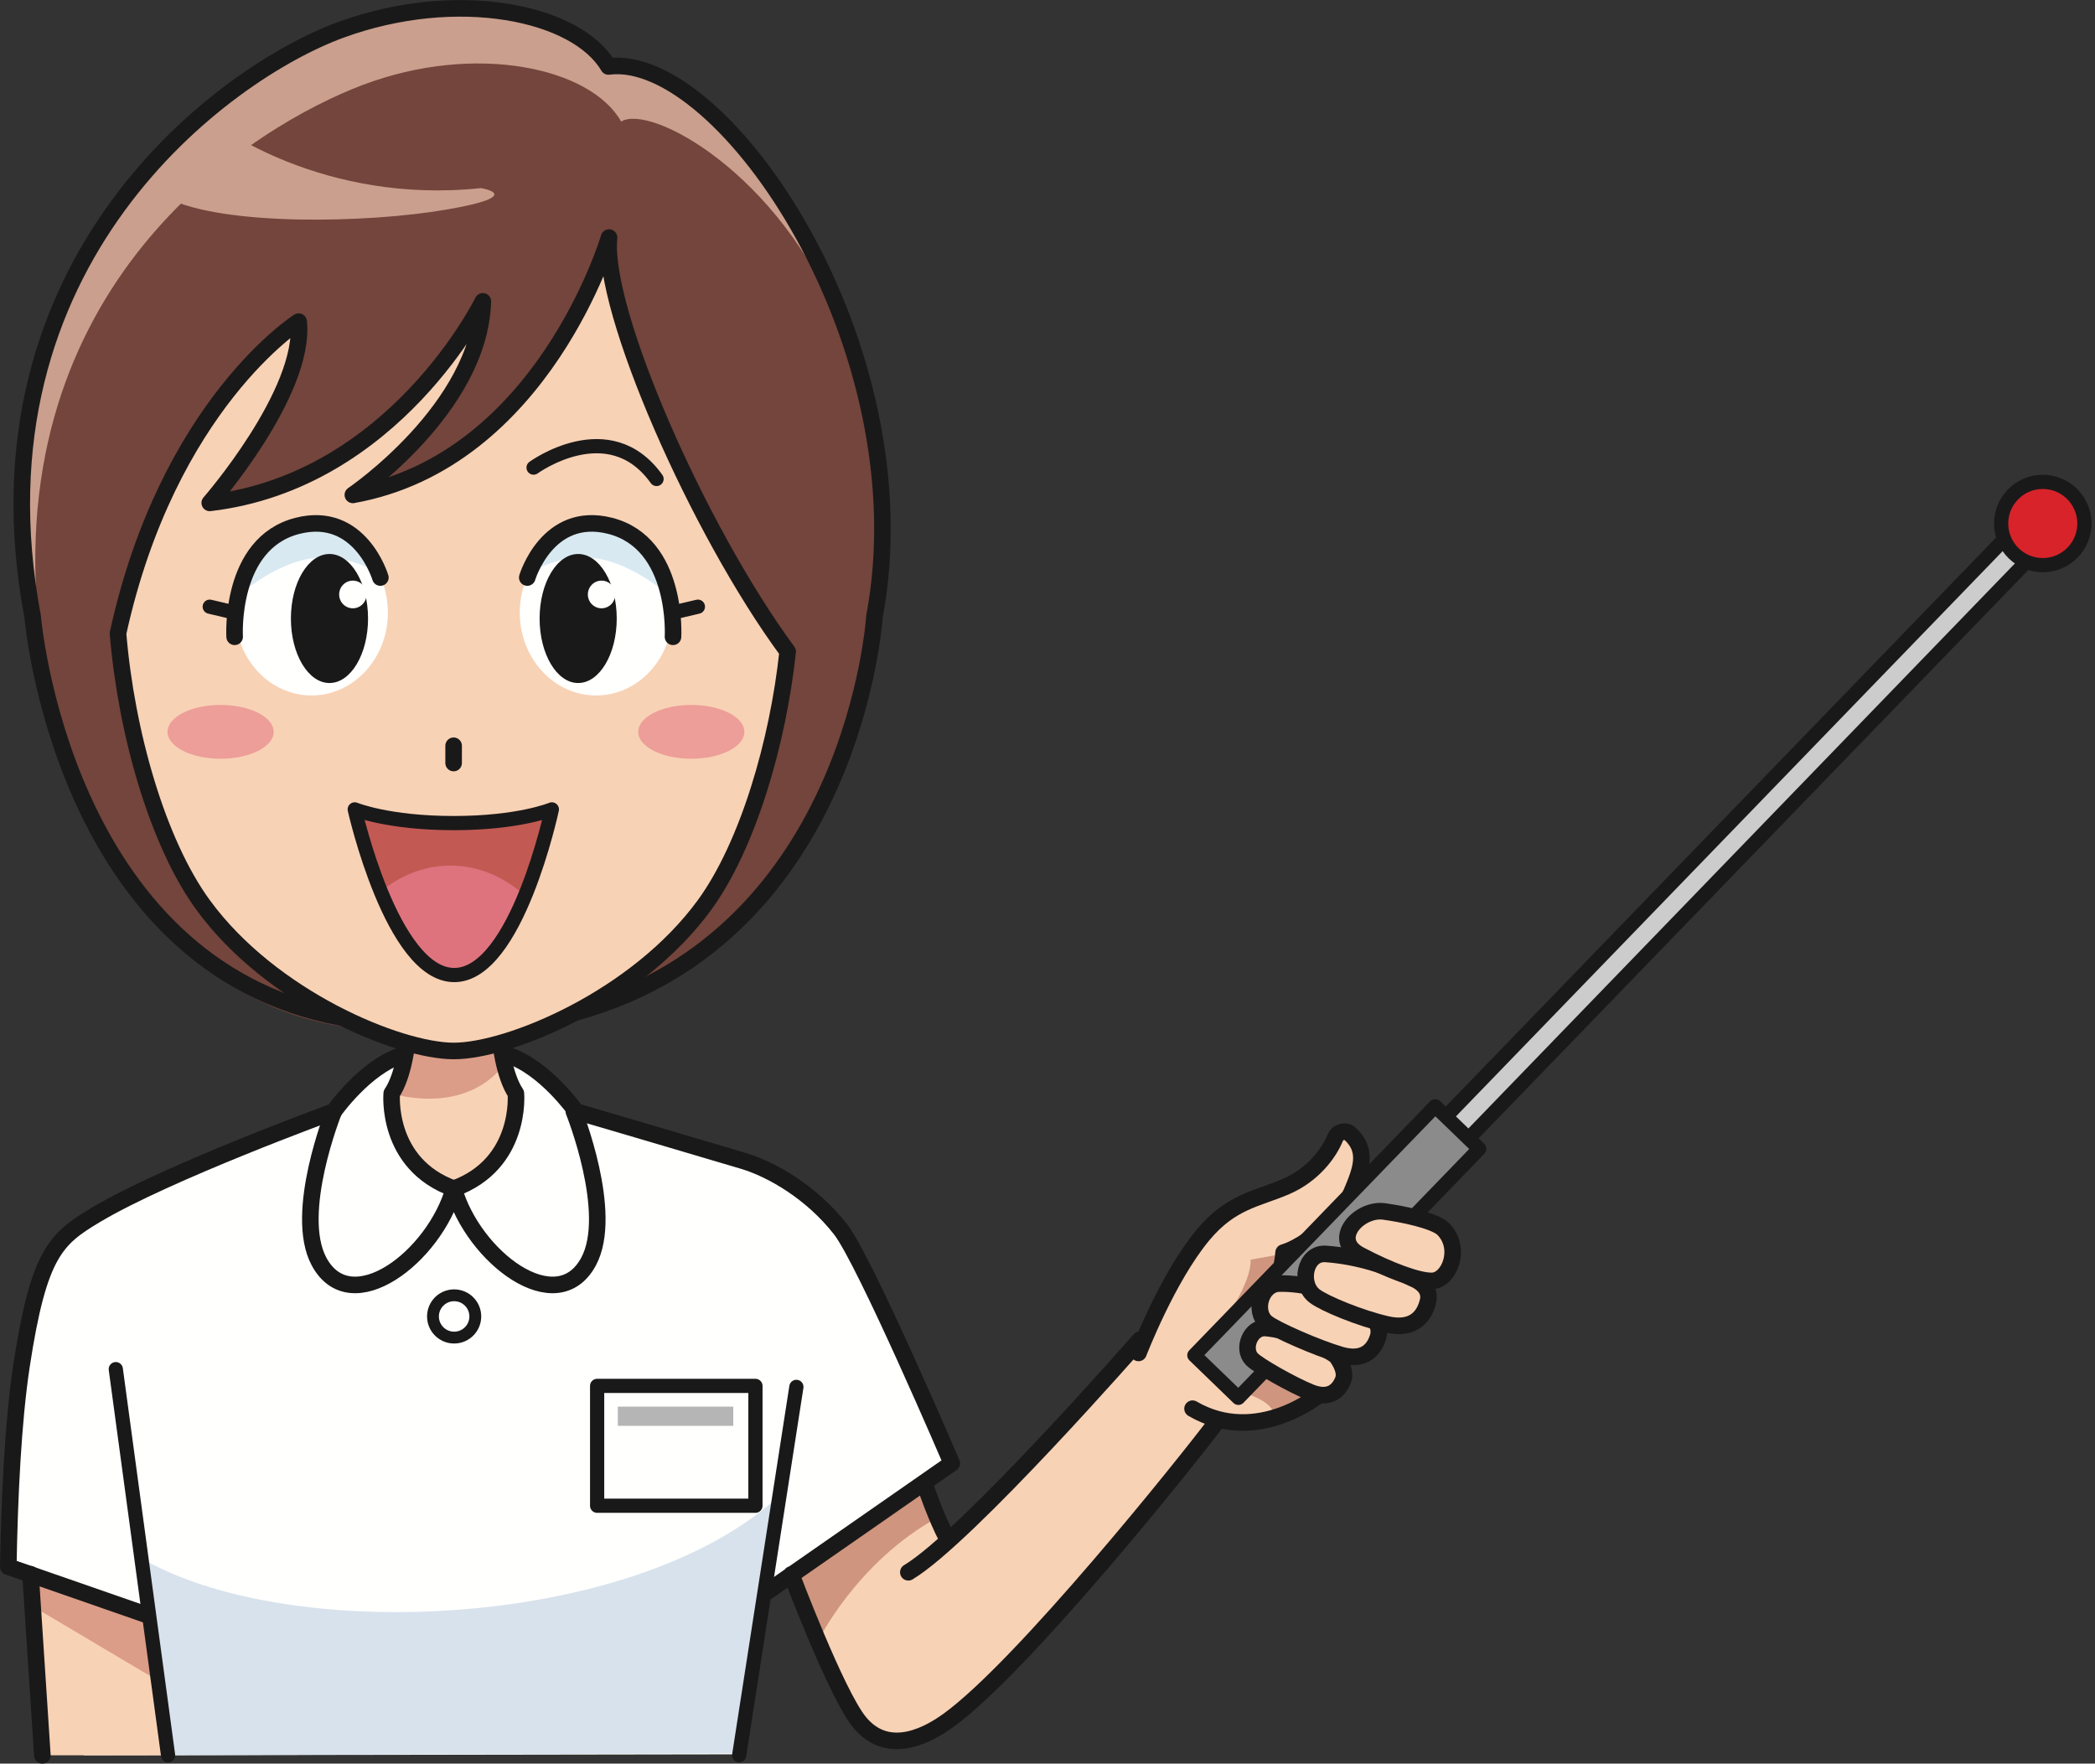 <?xml version="1.0" encoding="UTF-8"?>
<!DOCTYPE svg PUBLIC "-//W3C//DTD SVG 1.1//EN" "http://www.w3.org/Graphics/SVG/1.1/DTD/svg11.dtd">
<svg version="1.1" xmlns="http://www.w3.org/2000/svg" xmlns:xlink="http://www.w3.org/1999/xlink" x="0" y="0" width="885" height="745" viewBox="0, 0, 885, 745">
  <rect x="0" y="0" width="885" height="745" fill="#333333" stroke="none"/>
  <g id="Layer_1">
    <path d="M13.315,665.41 C13.315,665.41 3.315,662.91 3.49,662.49 C3.985,633.12 5.47,600.605 9.125,576.7 C16.355,529.41 23.6,523.3 40.37,513.265 C70.565,495.205 141,469.515 141,469.515 C141,469.515 154.125,450.765 169.75,445.765 L213.5,443.89 C231,448.89 241.935,468.58 241.935,468.58 C241.935,468.58 302.895,486.5 336.645,502.12 C336.645,502.12 356.785,518.325 368.085,540.035 C372.125,547.8 401.645,617.12 401.645,617.12 L323.06,672.84 L312.48,741.08 L35.395,741.495 L13.315,665.41" fill="#FFFFFE"/>
    <path d="M163.655,464.36 L167.395,461.89 C172.07,454.39 173.635,440.515 174.15,433.345 L209.255,433.01 C209.74,440.08 211.285,454.27 216.03,461.89 L220.375,464.83 C220.375,464.83 206.415,502.12 189.96,502.12 C173.5,502.12 160.27,468.68 163.655,464.36" fill="#F8D2B5"/>
    <path d="M172.325,441.42 L211.885,441.42 L211.885,450.8 C211.885,450.8 199.81,469.075 168.925,462.825 L172.325,441.42" fill="#DB9D88"/>
    <path d="M61.23,659.155 C63.73,659.49 72.895,741.495 72.895,741.495 L312.065,740.66 L329.98,631.08 C271.23,686.91 126.645,695.405 61.23,659.155" fill="#D7E2EC"/>
    <path d="M12.895,665.405 L64.145,682.28 L69.77,741.495 L17.27,741.495 L12.895,665.405" fill="#F8D2B5"/>
    <path d="M12.895,665.405 L14.145,678.74 L67.48,710.405 L60.815,681.24 L12.895,665.405" fill="#DB9D88"/>
    <path d="M557.795,588.82 C557.795,588.82 536.275,603.4 515.005,600.395 C515.005,600.395 428.25,706.745 397,729.245 C390.1,734.215 375.46,743.94 361.735,725.505 C352.38,712.95 334.55,665.095 334.55,665.095 L391.195,626.08 C391.195,626.08 395.74,641.94 399.905,649.44 L404.565,647.025 C428.535,624.495 461.11,588.175 476.185,571.1 L480.95,565.12 C480.95,565.12 496.51,535.87 508.195,521.68 C520.035,507.3 531.06,506.5 543.27,501.22 C554.575,496.335 561.36,487.24 564.03,480.67 C565.24,477.7 568.82,477.625 569.99,478.66 C578.19,485.85 574.985,494.06 570.975,503.605 C568.905,508.54 564.67,513.685 559.82,518.085 C553.93,523.43 557.795,588.82 557.795,588.82" fill="#F8D2B5"/>
    <path d="M527.405,589.015 C527.405,589.015 537.825,592.345 538.24,597.765 L557.795,588.82 L534.49,580.265 L527.405,589.015" fill="#CF957E"/>
    <path d="M335.62,665.895 L345.4,693.5 C345.4,693.5 361.72,659.885 396.065,641.06 L390.66,626.35 C390.66,626.35 343.955,660.89 335.62,665.895" fill="#CF957E"/>
    <path d="M516.875,558.19 C516.875,558.19 528.655,542.12 528.305,532.12 L542.23,529.62 L543.305,534.26 L516.875,558.19" fill="#CF957E"/>
    <g>
      <path d="M169.75,445.765 C154.125,450.765 141,469.515 141,469.515 C141,469.515 70.565,495.205 40.37,513.265 C23.6,523.3 16.355,529.41 9.125,576.7 C5.495,600.43 4.01,632.64 3.5,661.84 L62.27,682.28" fill-opacity="0" stroke="#1A1919" stroke-width="7" stroke-linecap="round" stroke-linejoin="round"/>
      <path d="M48.915,578.37 L71,741.495 M336.42,585.87 L312.25,741.495" fill-opacity="0" stroke="#1A1919" stroke-width="6" stroke-linecap="round" stroke-linejoin="round"/>
    </g>
    <path d="M252.25,585.45 L319.125,585.45 L319.125,636.075 L252.25,636.075 z" fill="#FFFFFE"/>
    <path d="M252.25,585.45 L319.125,585.45 L319.125,636.075 L252.25,636.075 z" fill-opacity="0" stroke="#1A1919" stroke-width="6" stroke-linecap="round" stroke-linejoin="round"/>
    <path d="M261,594.2 L309.75,594.2 L309.75,602.325 L261,602.325 z" fill="#B4B5B4"/>
    <g>
      <path d="M200.785,556.105 C200.785,561.045 196.78,565.045 191.845,565.045 C186.91,565.045 182.905,561.045 182.905,556.105 C182.905,551.175 186.91,547.17 191.845,547.17 C196.78,547.17 200.785,551.175 200.785,556.105 z" fill-opacity="0" stroke="#1A1919" stroke-width="5"/>
      <path d="M12.895,664.99 L17.895,741.495 M513.94,600.66 C501.115,617.76 431.81,704.3 400.56,726.8 C393.655,731.77 375.77,743.02 363.055,727.48 C353.26,715.5 334.285,665.095 334.285,665.095 M214.565,445.765 C230.19,450.765 243.315,469.515 243.315,469.515 C243.315,469.515 300.325,486.27 314.125,490.42 C326.02,494 342.895,503.685 355.085,519.31 C365.42,532.565 402.065,618.16 402.065,618.16 L323.865,672.575 M512.475,565.785 C512.475,565.785 540.31,555.975 542.24,529.105 C551.175,526.495 566.4,514.53 570.975,503.605 C574.985,494.06 578.19,485.85 569.99,478.66 C568.82,477.625 565.24,477.7 564.03,480.67 C561.36,487.24 554.575,496.335 543.27,501.22 C531.06,506.5 520.12,507.365 508.195,521.68 C493.15,539.725 480.95,571.52 480.95,571.52 M557.795,588.82 C557.795,588.82 531.355,611.19 503.77,595.075" fill-opacity="0" stroke="#1A1919" stroke-width="7" stroke-linecap="round" stroke-linejoin="round"/>
      <path d="M869.405,223.475 L558.535,544.875 L548.95,535.61 L859.825,214.2 L869.405,223.475" fill="#CBCCCB"/>
      <path d="M869.405,223.475 L558.535,544.875 L548.95,535.61 L859.825,214.2 L869.405,223.475 z" fill-opacity="0" stroke="#1A1919" stroke-width="6" stroke-linecap="round" stroke-linejoin="round"/>
    </g>
    <path d="M624.885,485.3 L523.13,590.49 L504.535,572.51 L606.28,467.315 L624.885,485.3" fill="#8A8B8A"/>
    <path d="M624.885,485.3 L523.13,590.49 L504.535,572.51 L606.28,467.315 L624.885,485.3 z" fill-opacity="0" stroke="#1A1919" stroke-width="6" stroke-linecap="round" stroke-linejoin="round"/>
    <path d="M875.165,208.51 C882.15,215.26 882.335,226.39 875.585,233.37 C868.825,240.355 857.695,240.545 850.715,233.79 C843.73,227.03 843.545,215.9 850.305,208.925 C857.04,201.935 868.185,201.75 875.165,208.51" fill="#D8232A"/>
    <path d="M875.165,208.51 C882.15,215.26 882.335,226.39 875.585,233.37 C868.825,240.355 857.695,240.545 850.715,233.79 C843.73,227.03 843.545,215.9 850.305,208.925 C857.04,201.935 868.185,201.75 875.165,208.51 z" fill-opacity="0" stroke="#1A1919" stroke-width="6" stroke-linecap="round" stroke-linejoin="round"/>
    <path d="M564.235,572.595 C564.235,572.595 569.175,578.465 567.36,583.02 C565.54,587.575 561.505,591.365 553.655,588.185 C545.795,585.02 531.465,576.875 528.825,574.15 C524.51,569.68 528.345,560.43 534.74,561.01 C543.515,561.805 553.04,565.3 564.235,572.595" fill="#F8D2B5"/>
    <path d="M564.235,572.595 C564.235,572.595 569.175,578.465 567.36,583.02 C565.54,587.575 561.505,591.365 553.655,588.185 C545.795,585.02 531.465,576.875 528.825,574.15 C524.51,569.68 528.345,560.43 534.74,561.01 C543.515,561.805 553.04,565.3 564.235,572.595 z" fill-opacity="0" stroke="#1A1919" stroke-width="7" stroke-linecap="round" stroke-linejoin="round"/>
    <path d="M577.195,552.39 C577.195,552.39 583.82,558.795 582.22,564.47 C580.61,570.155 576.255,575.19 566.46,572.375 C556.675,569.56 538.51,561.61 535.025,558.69 C529.295,553.885 532.73,542.315 540.46,542.215 C551.06,542.075 562.895,545.065 577.195,552.39" fill="#F8D2B5"/>
    <path d="M577.195,552.39 C577.195,552.39 583.82,558.795 582.22,564.47 C580.61,570.155 576.255,575.19 566.46,572.375 C556.675,569.56 538.51,561.61 535.025,558.69 C529.295,553.885 532.73,542.315 540.46,542.215 C551.06,542.075 562.895,545.065 577.195,552.39 z" fill-opacity="0" stroke="#1A1919" stroke-width="7" stroke-linecap="round" stroke-linejoin="round"/>
    <path d="M596.93,540.135 C596.93,540.135 604.765,542.9 603.28,549.485 C601.8,556.045 597.155,562.06 585.825,559.455 C574.505,556.86 559.565,550.66 555.415,547.535 C548.59,542.405 551.215,529.08 560.015,529.7 C573.775,530.665 586.645,534.935 596.93,540.135" fill="#F8D2B5"/>
    <path d="M596.93,540.135 C596.93,540.135 604.765,542.9 603.28,549.485 C601.8,556.045 597.155,562.06 585.825,559.455 C574.505,556.86 559.565,550.66 555.415,547.535 C548.59,542.405 551.215,529.08 560.015,529.7 C573.775,530.665 586.645,534.935 596.93,540.135 z" fill-opacity="0" stroke="#1A1919" stroke-width="7" stroke-linecap="round" stroke-linejoin="round"/>
    <path d="M609.725,519.22 C606.15,515.57 592.155,512.77 584.655,511.755 C574.185,510.325 562.015,523.555 574.45,530.11 C586.905,536.69 599.19,541.285 605.02,541.09 C612.225,540.865 617.695,527.36 609.725,519.22" fill="#F8D2B5"/>
    <g>
      <path d="M609.725,519.22 C606.15,515.57 592.155,512.77 584.655,511.755 C574.185,510.325 562.015,523.555 574.45,530.11 C586.905,536.69 599.19,541.285 605.02,541.09 C612.225,540.865 617.695,527.36 609.725,519.22 z M383.71,664.175 C408.71,649.175 481.575,565.895 481.575,565.895 M390.66,627.15 C390.66,627.15 395.74,641.94 399.905,649.44 M210.645,433.345 C211.2,440.515 212.89,454.39 217.93,461.89 C217.93,461.89 220.645,491.655 191.705,502.12 C162.77,491.655 165.48,461.89 165.48,461.89 C170.525,454.39 172.215,440.515 172.765,433.345 M141,469.515 C141,469.515 123.775,512.445 134.77,532.905 C148.21,557.905 183.52,531.03 191.705,502.12 M242.415,469.515 C242.415,469.515 259.64,512.445 248.64,532.905 C235.205,557.905 199.89,531.03 191.705,502.12" fill-opacity="0" stroke="#1A1919" stroke-width="7" stroke-linecap="round" stroke-linejoin="round"/>
      <path d="M227.395,434.81 C355.775,411.115 369.4,260.46 369.4,260.46 C390.78,146.75 305.52,21.745 257.04,28.075 C243.62,5.18 193.185,-5.34 143.985,12.61 C94.785,30.55 -14.45,110.245 13.79,260.46 C13.79,260.46 32.375,426.43 155.795,434.81" fill="#73453C"/>
      <path d="M153.26,35.88 C200.76,17.945 249.45,28.46 262.4,51.35 C274.78,43.735 329.33,73.25 354.835,136.635 C334.02,57.49 268.59,19.94 254.79,28.42 C241.84,5.53 193.15,-4.985 145.65,12.955 C98.155,30.895 -15.37,99.99 11.885,250.21 L15.835,258.785 C3.97,116.685 107.885,53.02 153.26,35.88" fill="#CA9F8D"/>
    </g>
    <path d="M91.74,52.58 C91.74,52.58 136.09,86.565 203.215,79.455 C203.215,79.455 222.84,82.66 188.72,88.52 C154.59,94.41 94.21,95.39 70.9,83.745 L91.74,52.58" fill="#CA9F8D"/>
    <path d="M49.85,267.54 C53.315,309.61 66.6,356.005 85.82,382.33 C114.615,421.755 168.475,443.965 191.705,443.965 C214.935,443.965 268.8,421.755 297.59,382.33 C315.935,357.195 328.68,313.46 332.73,275.24 C294.815,220.1 254.11,130.775 257.28,100.35 C257.28,100.35 229.51,194.665 149.055,209.065 C149.055,209.065 202.735,172.625 203.96,127.3 C203.96,127.3 166.79,203.25 88.6,212.435 C88.6,212.435 129.225,165.885 126.17,135.87 C126.17,135.87 71.045,170.785 49.85,267.54" fill="#F8D2B5"/>
    <path d="M163.85,258.785 C163.85,278.11 149.41,293.79 131.595,293.79 C113.77,293.79 99.335,278.11 99.335,258.785 C99.335,239.445 113.77,223.785 131.595,223.785 C149.41,223.785 163.85,239.445 163.85,258.785" fill="#FFFFFE"/>
    <path d="M99.04,253.05 C99.04,253.05 102.435,230.885 125.51,224.74 C152.515,217.535 159.44,241.975 159.44,241.975 C159.44,241.975 145.375,232.6 128.63,236.43 C112.83,240.04 99.04,253.05 99.04,253.05" fill="#D8E9F1"/>
    <path d="M219.565,258.785 C219.565,278.11 234.005,293.79 251.82,293.79 C269.645,293.79 284.08,278.11 284.08,258.785 C284.08,239.445 269.645,223.785 251.82,223.785 C234.005,223.785 219.565,239.445 219.565,258.785" fill="#FFFFFE"/>
    <path d="M284.375,253.05 C284.375,253.05 280.985,230.885 257.905,224.74 C230.895,217.535 223.975,241.975 223.975,241.975 C223.975,241.975 238.035,232.6 254.79,236.43 C270.585,240.04 284.375,253.05 284.375,253.05" fill="#D8E9F1"/>
    <path d="M70.775,309.15 C70.775,315.435 80.815,320.52 93.195,320.52 C105.57,320.52 115.615,315.435 115.615,309.15 C115.615,302.875 105.57,297.785 93.195,297.785 C80.815,297.785 70.775,302.875 70.775,309.15" fill="#ED9E99"/>
    <path d="M269.6,309.15 C269.6,315.435 279.64,320.52 292.02,320.52 C304.4,320.52 314.445,315.435 314.445,309.15 C314.445,302.875 304.4,297.785 292.02,297.785 C279.64,297.785 269.6,302.875 269.6,309.15" fill="#ED9E99"/>
    <path d="M191.625,322.325 L191.625,315.035" fill-opacity="0" stroke="#1A1919" stroke-width="7" stroke-linecap="round" stroke-linejoin="round"/>
    <path d="M225.4,197.535 C225.4,197.535 257.28,174.26 277.35,202.335" fill-opacity="0" stroke="#1A1919" stroke-width="6" stroke-linecap="round" stroke-linejoin="round"/>
    <path d="M160.68,243.97 C160.68,243.97 152.195,215.41 125.7,222.12 C96.735,229.475 99.12,269.005 99.12,269.005" fill-opacity="0" stroke="#1A1919" stroke-width="7" stroke-linecap="round" stroke-linejoin="round"/>
    <path d="M98.045,258.51 L88.6,256.285" fill-opacity="0" stroke="#1A1919" stroke-width="6" stroke-linecap="round" stroke-linejoin="round"/>
    <path d="M222.735,243.97 C222.735,243.97 231.225,215.41 257.715,222.12 C286.68,229.475 284.3,269.005 284.3,269.005" fill-opacity="0" stroke="#1A1919" stroke-width="7" stroke-linecap="round" stroke-linejoin="round"/>
    <g>
      <path d="M285.37,258.51 L294.815,256.285" fill-opacity="0" stroke="#1A1919" stroke-width="6" stroke-linecap="round" stroke-linejoin="round"/>
      <path d="M244.095,427.455 C360.975,394.56 369.4,260.46 369.4,260.46 C390.78,146.75 305.52,21.745 257.04,28.075 C243.62,5.18 193.185,-5.34 143.985,12.61 C94.785,30.55 -14.45,110.245 13.79,260.46 C13.79,260.46 26.06,408.305 144.465,429.9" fill-opacity="0" stroke="#1A1919" stroke-width="7" stroke-linecap="round" stroke-linejoin="round"/>
    </g>
    <path d="M155.475,261.29 C155.475,276.33 148.175,288.53 139.185,288.53 C130.19,288.53 122.885,276.33 122.885,261.29 C122.885,246.225 130.19,234.025 139.185,234.025 C148.175,234.025 155.475,246.225 155.475,261.29" fill="#1A1919"/>
    <path d="M154.835,251.13 C154.835,254.36 152.25,256.965 149.05,256.965 C145.855,256.965 143.27,254.36 143.27,251.13 C143.27,247.895 145.855,245.275 149.05,245.275 C152.25,245.275 154.835,247.895 154.835,251.13" fill="#FFFFFE"/>
    <path d="M227.95,261.29 C227.95,276.33 235.24,288.53 244.235,288.53 C253.235,288.53 260.53,276.33 260.53,261.29 C260.53,246.225 253.235,234.025 244.235,234.025 C235.24,234.025 227.95,246.225 227.95,261.29" fill="#1A1919"/>
    <path d="M259.895,251.13 C259.895,254.36 257.305,256.965 254.105,256.965 C250.92,256.965 248.33,254.36 248.33,251.13 C248.33,247.895 250.92,245.275 254.105,245.275 C257.305,245.275 259.895,247.895 259.895,251.13" fill="#FFFFFE"/>
    <path d="M49.85,267.54 C53.315,309.61 66.6,356.005 85.82,382.33 C114.615,421.755 168.475,443.965 191.705,443.965 C214.935,443.965 268.8,421.755 297.59,382.33 C315.935,357.195 328.68,313.46 332.73,275.24 C294.815,223.785 254.11,130.775 257.28,100.35 C257.28,100.35 229.51,194.665 149.055,209.065 C149.055,209.065 202.735,172.625 203.96,127.3 C203.96,127.3 166.79,203.25 88.6,212.435 C88.6,212.435 129.225,165.885 126.17,135.87 C126.17,135.87 71.045,170.785 49.85,267.54 z" fill-opacity="0" stroke="#1A1919" stroke-width="7" stroke-linecap="round" stroke-linejoin="round"/>
    <path d="M149.85,341.91 C158.53,348.09 177.79,352.62 191.625,352.62 L191.355,352.62 C205.185,352.62 224.445,348.09 233.125,341.91 C233.125,341.91 219.77,411.515 191.08,411.515 C162.385,411.515 149.85,341.91 149.85,341.91" fill="#DE737E"/>
    <path d="M160.365,377.005 C168.89,369.855 179.2,365.66 190.325,365.66 C202.24,365.66 213.2,370.51 222.045,378.615 C228.86,359.67 233.125,341.91 233.125,341.91 C233.58,341.83 205.305,347.67 191.48,347.7 C177.67,347.67 149.85,341.91 149.85,341.91 C149.85,341.91 153.875,358.675 160.365,377.005" fill="#C35953"/>
    <path d="M191.895,411.89 C165.535,411.89 149.85,341.91 149.85,341.91 C149.85,341.91 163.91,347.7 191.625,347.7 C219.34,347.7 233.125,341.91 233.125,341.91 C233.125,341.91 218.245,411.89 191.895,411.89 z" fill-opacity="0" stroke="#1A1919" stroke-width="6" stroke-linecap="round" stroke-linejoin="round"/>
  </g>
</svg>
